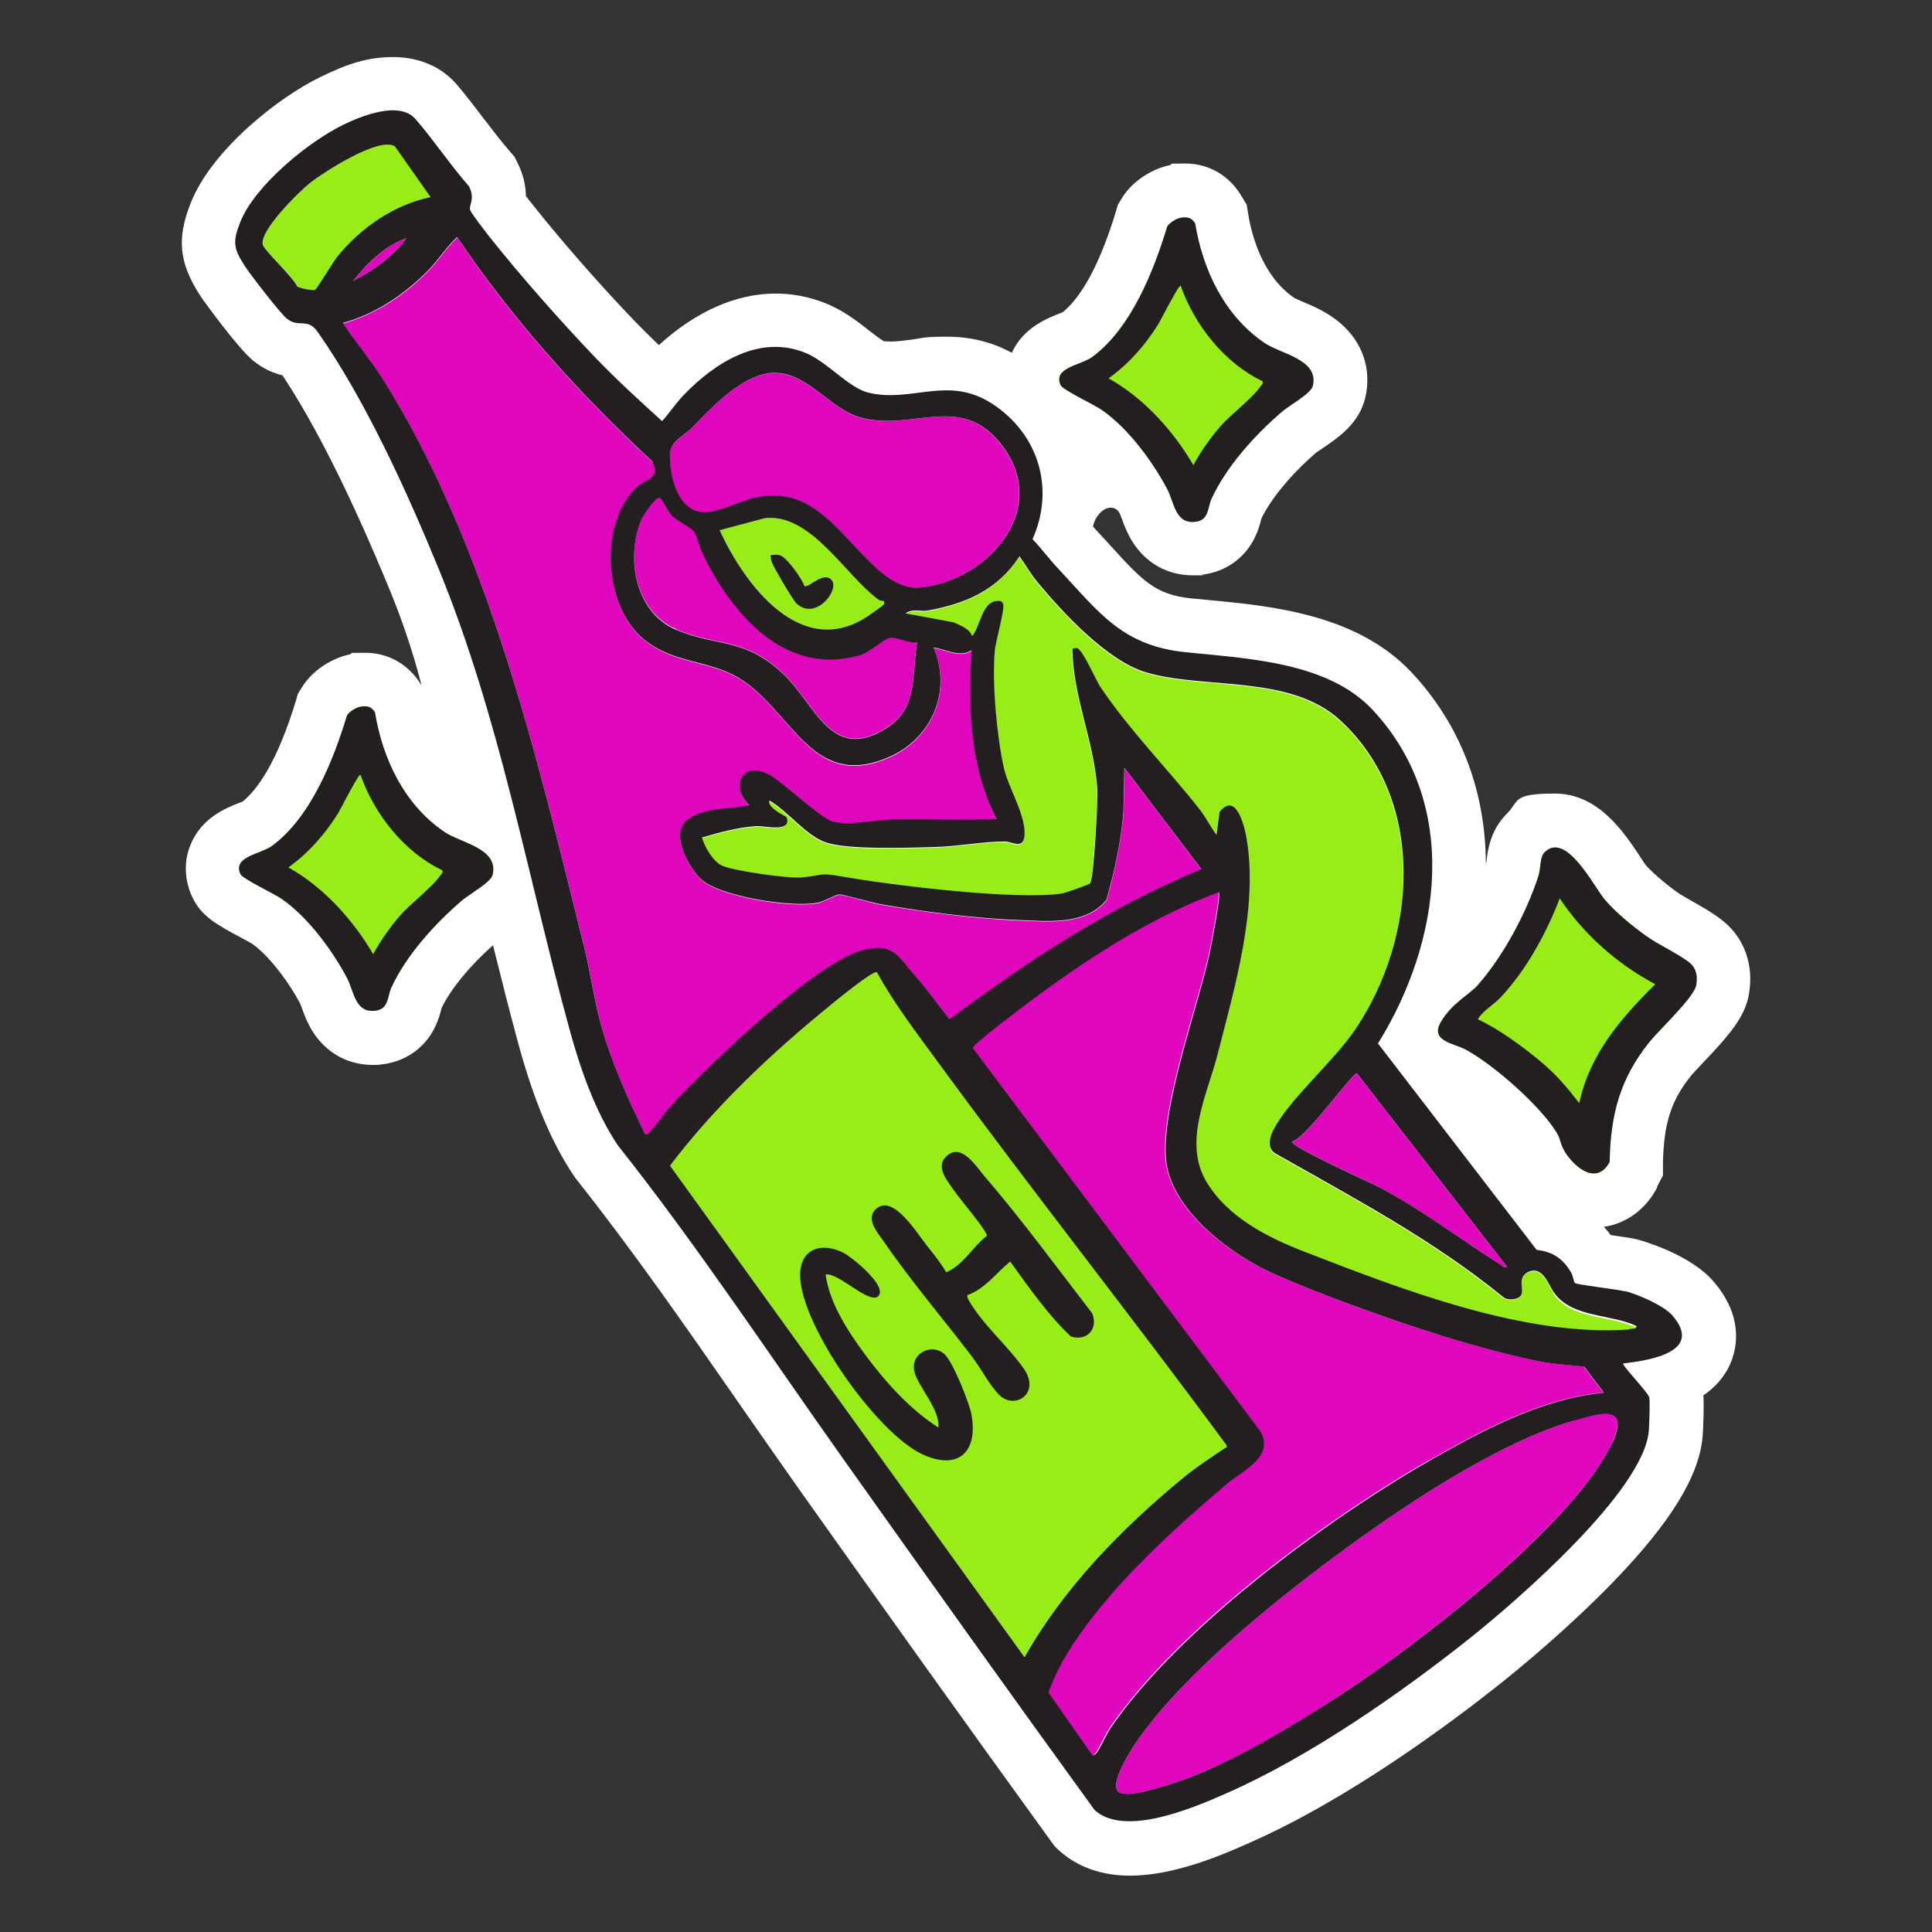 <svg xmlns="http://www.w3.org/2000/svg" id="Layer_1" viewBox="0 0 1080 1080"><rect x="0" y="0" width="1080" height="1080" fill="#333333" stroke="none"/><defs><style>      .st0 {        fill: #df06be;      }      .st1 {        fill: #231f20;      }      .st2 {        fill: #fff;      }      .st3 {        fill: #97ed15;      }    </style></defs><path class="st2" d="M926.3,663.4l3.3-6.3v-7.1c.5-22.2,4.6-34.9,15.8-48.8.9-1.1,3.9-4.3,6.2-6.7,14.8-15.6,24-25.9,26.1-39,2.7-16.1-2.5-30.9-14.3-40.5-5.3-4.3-11.4-7.8-17.3-11.1-3.1-1.8-6.7-3.8-8.5-5.1-7.4-5.4-14.1-11.2-17.6-15.2-.6-.8-1.9-2.7-2.8-4.2-9.4-14.2-23.7-35.8-48-35.8s-19.6,4.1-27,11.4c-9.1,9.1-10.5,20.4-11.2,25.8,0,.2,0,.5,0,.7-.1.4-.3.8-.4,1.2-.2-41.2-14.5-78-41.6-106.9-30.5-32.5-78.5-37.1-113.6-40.4-3.3-.3-6.4-.6-9.5-.9-20.2-2.1-27.3-10-44.7-29-2.5-2.8-5.1-5.6-7.9-8.6-.8-.8-1.5-1.7-2.3-2.6,1.9-9.2,11.2-14.3,15-7.2.2.5.6,1.6.9,2.3,1.5,4.1,3.7,10.4,8.1,16.3,7.7,10.3,18.9,15.9,31.7,15.9s3.3,0,5-.3c11.3-1.3,20.9-7,27.1-16.2,4-6,5.5-11.9,6.3-15.1,0,0,0,0,0-.1,5.4-11.2,17.1-25.3,30.8-37,.6-.4,2.1-1.4,3.1-2.1,9.3-6.3,20.8-14.1,24.2-28.5,3.7-15.8-1.5-31.1-14.1-41.8-7-5.9-14.6-9.2-20.8-11.8-1.5-.7-3.8-1.6-4.7-2.1-17.7-12.1-23.8-34.5-25.8-46.7l-.9-5.5-2.9-4.8c-6.8-11.5-18.3-18.2-31.4-18.2s-5.6.3-8.6.9c-9,1.8-20.9,8.3-27.2,19l-1.9,3.1-1,3.5c-10.6,35.1-21.8,50.1-29.8,56.6-.6.3-1.4.6-2,.8-7.1,2.8-20.1,8-26.5,21.9-11.2-6.1-23.2-9-36.3-9s-13.6.8-19.3,1.6c-4.6.6-8.5,1.1-12,1.1s-2.9-.1-4.2-.3c-1.8-1.1-5.4-3.8-7.8-5.7-6.6-5.2-14.8-11.6-24.8-15.5-8.9-3.5-18.1-5.3-27.6-5.3-22.1,0-44.5,9.9-65.3,28.8-4.7-4.5-9.2-9-13.6-13.5-20.3-21.2-41.6-45.6-57.1-65.2-1.1-1.3-2.3-3-3.6-4.6-.1-5.2-1.2-11.5-4.6-18.4l-1.8-3.6-2.6-3c-4.7-5.4-9.3-11.4-14.2-17.8-4.9-6.4-9.9-13.1-15.5-19.6-8.5-9.9-21.1-15.3-35.4-15.3s-25.3,3.6-40.7,11.1c-23,11.1-60.6,40.3-72.6,70.5-7.9,19.9-6.5,33.4,5.2,51.6,2.2,3.4,21.3,29.6,29.6,36.4,5.8,4.8,11.6,7.1,16.5,8.3,18.9,28.6,38.6,68.1,60.1,120.3,12.2,29.7,17.6,53,17.6,53-6.8-11.5-18.3-18.2-31.4-18.2s-5.6.3-8.6.9c-9,1.8-20.9,8.3-27.2,19l-1.9,3.1-1,3.5c-10.6,35-21.8,50.1-29.8,56.6-.6.3-1.4.6-2,.8-7.4,2.9-21.2,8.4-27.3,23.7-3.7,9.1-3.3,19.4,1,28.8,5,10.9,14,15.7,27.6,23,2,1.1,4.9,2.6,6,3.3,8.5,6,19.4,19.6,26.7,33.2.2.5.6,1.6.9,2.3,1.5,4.1,3.7,10.4,8.1,16.3,7.7,10.3,18.9,15.9,31.7,15.9h0c1.6,0,3.3,0,5-.3,11.3-1.3,20.9-7,27.1-16.2,4-6,5.5-11.9,6.3-15.1,0,0,0,0,0-.1,5.1-10.7,15.9-23.8,28.8-35.2,4.6,18.5,9.3,37.3,14.4,55.9,8.6,31.4,18.5,54.7,31,73.3l.7,1,.7.9c31.2,39.3,60.8,81.9,89.4,123.1,11.5,16.5,23.3,33.5,35.1,50.2,41.8,58.9,91.2,128.3,141,197l1.7,2.3,2.1,2c7.1,6.6,19.7,14.4,40,14.4h0c25.2,0,52.5-12,67.1-18.5,55.5-24.5,112.6-67,141.7-90.3,8-6.4,36-29.2,61.8-55.9,31.9-33.1,47.6-58.8,49.5-80.9.2-2.5.4-7.8.5-11.7.1-4.7.1-8.2-.1-11.2,6.6-4.5,12.3-10.6,15.6-19,3.3-8.4,6.5-25.4-9.7-44.4-13.1-15.5-40.4-23-41.5-23.4-3.5-1-8-1.6-16.2-2.8-1.2-1.6-2.5-3.2-3.8-4.6,12.5-1.8,23.5-9.8,29.9-22.2Z"></path><path class="st0" d="M482.5,531.4c17-4.4,19.5,3.3,29.5,14.8,6.6,7.7,12.6,16,18.9,23.9,43.7-32.8,90-63.1,140.8-83.9l-43.1-56.7-.5,24.5c-1.4,16.8-4.9,33.1-9.5,49.3-11.5,14.2-32.7,12-49.3,11.3-24.8-1-51.7-4.6-76.2-8.7-5-.8-21.2-5.7-23.9-5.6-2,0-8.3,3.7-11.5,4.5-13.7,3.2-55.7-3.3-65.8-13.1-6.5-6.4-15.7-22.2-9.8-30.7,2.6-3.8,9.1-6.3,13.4-7.3,7.3-1.7,15.9-1.6,23.4-3.2-11.1-11-3.6-25.9,12.1-16.6,8.2,4.9,28.1,24.1,35,25.8,9,2.2,23.6-1.1,33.1-1.3,19.3-.3,38.8.5,58.1-.2-14.8-28.3-16.1-63.1-14-94.4-6.7,4.4-14.3-.7-21.2-1.5,10.2,24-.7,50.2-24.3,60.9-44,19.9-54.7-25.9-84.6-43.9-17.4-10.5-38.5-7.9-55.2-23.5-20.2-18.9-22.7-63-2.4-82.7,5.8-5.6,13.6-4.5,9.3-14.8-40.8-37.8-78.2-79.3-109.2-125.5-6.1,5.8-10.4,12.8-16.3,18.8-13,13.3-29.4,24.2-47.5,29.2,6.7,10.6,15.5,20.6,22.1,31.1,59.1,93.8,86.3,211.3,112.8,318.1,3.5,14.2,5.4,28.7,9.3,42.9,5.9,21.4,15.1,41.7,24.8,61.5,1.7.2,1.7-.7,2.6-1.4,3.7-3.3,8.2-10.4,11.9-14.4,20-21.7,80.7-80.1,107.3-87Z"></path><path class="st3" d="M240.8,110.2l-19.9-28.3c-8.6-5.8-39.9,14.3-47.5,20.4-6.3,5-28.4,26.7-26.4,34.5.8,3.3,17.2,18.4,19.3,23.4,1.4,1,8.6,2.4,10,1.8,1-.4,10.1-15.7,12.6-18.7,13.1-16.1,31.5-28.8,52-33.1Z"></path><path class="st0" d="M378.1,351.9c23.6,9.8,38.1,4.1,60,24.9,17.8,17,26.8,50.2,58.2,29.5,17.2-11.3,13.1-29.8,16.4-47.5-4.4,1.1-11.5-3.1-15.2-2.4-3.9.8-10.6,8-16.8,9.7-42.1,12.1-71.5-22.9-88-56.7-1.8-3.6-3-10.1-5-12.7-1.7-2.2-9.6-5.8-12.6-9.1-2-2.1-5.3-9-6.3-9.6-2.2-1.3-9.6,10.2-10.5,12.5-8.5,21.3-3.2,51.6,19.8,61.2Z"></path><path class="st3" d="M427.4,289.7l-25.1,6.7c14.1,30.5,45.6,72.9,82.9,48,1.6-1,7.6-5.2,8.4-6.1.8-.8.8-1.9.4-2.3-.1-.1-1.9,0-2.8-.7-18.6-13.4-37.9-48.8-63.8-45.6ZM444.9,337c-2-2-12.9-20.5-13.7-23.1-.4-1.2-.4-2.5-.6-3.7,2.1-.4,4.4-.6,6.4.6,3.7,2.2,11,12.4,12.6,16.7,2.2,1.2,9.6-7.4,14.4-4.2,6.9,4.6-8.1,24.6-19.1,13.6Z"></path><path class="st0" d="M227.3,133.1c-11.9,4.1-22.2,14.3-30,24,11.1-5.8,22.5-13.9,30-24Z"></path><path class="st0" d="M397,286.1c15.2-2.9,23.1-11,41.5-8.5,31.1,4.4,48.9,53.7,76.1,50.9,36.8-3.9,71.6-42.4,46.7-77.7-23.1-32.8-50.7-9.1-80.4-17.3-18.5-5.2-32.2-29.6-54.2-24.2-15.1,3.7-29.8,19.4-40.1,30-4.7,4.9-12,7.4-12.2,15.1-.2,13.5,5.4,35,22.6,31.8Z"></path><path class="st0" d="M722.2,638.2c-1.4,2.4,46.5,24.1,49.9,26,23.1,12.4,44.1,28.5,66.2,42.4,1.4.9,2.1,2.4,4.1,1.6l-83.9-108.1c-2.6-.3-28.8,36.8-36.3,38.2Z"></path><path class="st3" d="M868.6,723.1c-3.2-4.4-6.2-15-13.9-11.9-7.6,3-2.4,10.3-4.8,13.5-1.8,2.3-7.1,2.7-9.5,1-39.2-32.1-83.9-55.7-127.8-80.6-4.5-2.7-3.2-8.5-1.2-12.6,8.6-17.2,33.9-38.6,46-56.6,34.5-51.2,40.2-127.7-8.1-172.6-28.2-26.2-76.2-17.3-109-27.1-21.4-6.4-46.1-33-60.3-50.1-3.8-4.6-6.8-9.9-10.3-14.7-12.2,18.7-29.9,26.4-51.2,30.3-4.3.8-8.4-1.4-12.5,1.6l26.9,5c3.8,1.8,8.7,3.4,10.3,7.7,4.5-5.2,5.3-18.5,13.4-19.6,1.6-.2,3.1-.3,3.9,1.4,1.3,2.6-4.1,21-4.6,26.4-1.6,18,1.2,47.6,5,65.2,2.5,11.6,12.5,26.8,11.6,38.1-.6,8-6.8,3.3-10.9,3.3-12.4,0-26.5,2.7-39.4,3.1-14.3.4-48.2,1.6-60.5-2.5-11.4-3.8-21.2-17.4-31.8-23.5-1.3,4.2,9.4,8.7,9.6,9.4,3.2,8.6-12.3,4.6-16.6,4.9-10.5.6-20.7,3.5-30.7,6.4,1.6,5.2,6,13.1,11,15.6,6,3,37.6,7.4,44.6,6.7,12.3-1.1,9.4-2.9,22.8-.5,27.1,4.8,98.1,13.4,123.3,9.4,1.6-.3,14.6-4.9,15.2-5.5,2.1-2,4.5-47.1,4.1-52.9-1.9-27.1-13.4-50.9-13.9-77.8-.1-1,2.1-1,2.6-.9,3,.8,10.4,17.7,12.9,21.5,16.3,24.4,38,46.2,55.8,68.9,3.1,3.9,6.2,9.9,9.2,14.1l1.7-12.8c9.2-11.5,13.8,7.2,15.1,14.4,6.7,39-6.6,83.6-16.2,121.2-5.8,22.5-19.4,48.9-6.2,71,11.9,20,34.1,31.1,55,39.2,54.5,21.1,122.7,47.7,181.4,43.4,1.2,0,4.2.1,3.7-1.6-14.7-6.9-35.6-4.3-45.9-18.5Z"></path><path class="st3" d="M661.9,825.7c7.7-6.3,14.3-10.6,22.5-16,1-.7,1.7,0,1.1-2-52.4-71.2-107.4-140.5-159.6-211.8-12.4-17-25.6-34-35.7-52.4-1.8-1.3-23.1,16.1-26.2,18.6-32.4,26.2-64.4,56.3-89.5,89.6l198.1,274.7c22.3-39.2,54.5-72.2,89.2-100.7Z"></path><path class="st0" d="M798.5,816.6c29.8-17.1,63-34.8,97.7-38.2l-10.9-14.5c-8-1-16.2-1.3-24.2-2.8-15.6-3-37.6-9-52.9-13.7-28.5-8.7-70.6-23.7-97.5-35.9-22.7-10.3-52.2-32.4-58.3-57.9-6.6-27.2,16.9-90.2,23.4-120.4.9-4.2,6.6-33.4,5.2-34.5-36.4,13.4-70.1,35.1-101.4,57.9-4.5,3.3-36,26.7-36.1,29.1l161,214.6c7.5,14.3-10,21.6-18.8,29-30.4,25.7-63.4,55.7-85.6,88.9-5.8,8.7-10.8,17.9-14.3,27.8l24.5,35c1.6.1,1.4,0,2.1-1,2.7-3.7,5.4-10.5,8.4-14.8,37.7-54.9,119.8-115.5,177.5-148.6Z"></path><path class="st0" d="M879.4,794.3c-43,12.4-97.9,49.5-134,76.4-35.5,26.4-82.9,64.9-108.5,100.7-3.1,4.3-18.2,26.8-11.1,30.6,6.6,3.5,33.3-6,40.8-9,26.4-10.5,55.9-28.1,79.8-43.6,43.1-27.8,133.4-97.1,154.6-142.6,10.5-22.7-7.3-16.7-21.7-12.6Z"></path><path class="st1" d="M908.5,721.9c-4.5-1.2-27.1-3.7-28.1-4.7-.7-.7-1.1-4-2-5.6-4.5-7.9-10.3-11.9-19.4-12.9l-88.7-115.4c35.4-56.9,46.4-133.9-3.2-186.7-25.1-26.7-70.3-28.5-104.3-32-35.7-3.7-48.4-22.3-71.5-47-4.9-5.2-9.1-11-14.1-16.2,12.6-28.3,3.4-58.7-22.4-75.6-25-16.3-44.9-.4-69.3-6.3-11.3-2.7-22.9-17.3-35.6-22.4-25.4-10.1-49.9,5.4-67.4,23.4-4.5,4.6-8.1,10.2-12.4,14.9-12.7-11.5-25.4-23.1-37.3-35.5-19.3-20.2-41.7-45.5-59-67.3-1.9-2.4-10.5-13.5-11-15.2-.8-3,3-6-.6-13.2-10.5-12-19.5-25.6-29.9-37.6-9-10.4-30-1.9-40.3,3.1-19.6,9.5-49.7,34.1-57.7,54.5-4.3,10.9-3.9,14.5,2.5,24.4,3.1,4.9,19.7,26.3,23.4,29.4,6.9,5.7,11.5-.9,17.5,7.7,26.7,38.1,50,89.5,67.7,132.7,34.1,83.2,49.4,171.1,73.1,257.5,6,21.9,14.3,45.7,27,64.5,44.3,55.9,84.1,116.2,125.5,174.6,46.7,65.8,93.5,131.5,140.8,196.7,16.8,15.7,56.3-1.5,74.6-9.6,45.7-20.2,96-55.1,135.2-86.3,26.5-21.1,97.2-82.3,100.1-115.9.2-2.7.8-17.2.2-18.9-1.1-3.2-15.4-17.9-14.5-18.8,14.9-1.8,44.9-6.4,27.6-26.7-4.8-5.7-19.2-11.8-26.5-13.8ZM842.4,708.2c-2,.8-2.7-.8-4.1-1.6-22.1-13.9-43-30-66.2-42.4-3.5-1.9-51.3-23.5-49.9-26,7.5-1.4,33.7-38.4,36.3-38.2l83.9,108.1ZM374.5,254.3c.1-7.7,7.4-10.2,12.2-15.1,10.3-10.6,25-26.3,40.1-30,22-5.4,35.6,19.1,54.2,24.2,29.6,8.3,57.3-15.4,80.4,17.3,24.9,35.3-9.8,73.9-46.7,77.7-27.2,2.9-45-46.5-76.1-50.9-18.4-2.6-26.3,5.6-41.5,8.5-17.2,3.2-22.8-18.3-22.6-31.8ZM493.6,338.3c-.8.9-6.9,5-8.4,6.1-37.3,24.9-68.9-17.5-82.9-48l25.1-6.7c25.9-3.2,45.2,32.2,63.8,45.6,1,.7,2.7.6,2.8.7.5.4.5,1.5-.4,2.3ZM368.8,278.2c1.1.6,4.4,7.5,6.3,9.6,3,3.3,10.9,6.9,12.6,9.1,1.9,2.5,3.2,9.1,5,12.7,16.5,33.7,45.8,68.7,88,56.7,6.2-1.8,12.8-8.9,16.8-9.7,3.6-.7,10.8,3.4,15.2,2.4-3.2,17.6.8,36.1-16.4,47.5-31.4,20.7-40.4-12.5-58.2-29.5-21.9-20.8-36.4-15.1-60-24.9-23-9.6-28.3-40-19.8-61.2.9-2.3,8.3-13.8,10.5-12.5ZM176.2,162c-1.4.6-8.6-.9-10-1.8-2.1-5-18.5-20.2-19.3-23.4-1.9-7.8,20.1-29.5,26.4-34.5,7.7-6.1,38.9-26.2,47.5-20.4l19.9,28.3c-20.5,4.3-38.9,17-52,33.1-2.5,3-11.5,18.3-12.6,18.7ZM227.3,133.1c-7.4,10.1-18.8,18.2-30,24,7.7-9.7,18-19.9,30-24ZM363.3,632.7c-.8.8-.9,1.7-2.6,1.4-9.7-19.8-18.9-40.1-24.8-61.5-3.9-14.1-5.8-28.7-9.3-42.9-26.5-106.8-53.7-224.3-112.8-318.1-6.6-10.5-15.4-20.6-22.1-31.1,18.1-4.9,34.4-15.9,47.5-29.2,5.9-6,10.2-13,16.3-18.8,31.1,46.2,68.4,87.7,109.2,125.5,4.3,10.4-3.5,9.2-9.3,14.8-20.3,19.7-17.8,63.8,2.4,82.7,16.7,15.6,37.8,13,55.2,23.5,29.9,18,40.7,63.7,84.6,43.9,23.7-10.7,34.5-36.9,24.3-60.9,6.9.8,14.5,5.9,21.2,1.5-2.1,31.3-.9,66.2,14,94.4-19.3.7-38.8-.1-58.1.2-9.5.2-24.1,3.5-33.1,1.3-6.9-1.7-26.8-20.9-35-25.8-15.7-9.3-23.3,5.6-12.1,16.6-7.5,1.6-16,1.4-23.4,3.2-4.3,1-10.9,3.5-13.4,7.3-5.8,8.6,3.3,24.4,9.8,30.7,10.1,9.8,52.1,16.3,65.8,13.1,3.2-.7,9.5-4.4,11.5-4.5,2.6,0,18.9,4.8,23.9,5.6,24.4,4.2,51.4,7.7,76.2,8.7,16.6.7,37.8,3,49.3-11.3,4.6-16.2,8.2-32.5,9.5-49.3l.5-24.5,43.1,56.7c-50.8,20.8-97.1,51.2-140.8,83.9-6.3-7.9-12.2-16.3-18.9-23.9-10-11.5-12.5-19.1-29.5-14.8-26.6,6.8-87.3,65.3-107.3,87-3.6,3.9-8.2,11-11.9,14.4ZM374.5,651.7c25.1-33.2,57.1-63.3,89.5-89.6,3-2.5,24.3-19.9,26.2-18.6,10.1,18.4,23.3,35.4,35.7,52.4,52.2,71.3,107.2,140.6,159.6,211.8.6,2.1-.1,1.3-1.1,2-8.1,5.5-14.7,9.7-22.5,16-34.7,28.5-67,61.5-89.2,100.7l-198.1-274.7ZM612.7,980.1c-.7,1-.6,1.1-2.1,1l-24.5-35c3.5-9.9,8.5-19.1,14.3-27.8,22.2-33.2,55.2-63.2,85.6-88.9,8.7-7.4,26.2-14.7,18.8-29l-161-214.6c.1-2.3,31.6-25.7,36.1-29.1,31.2-22.8,64.9-44.5,101.4-57.9,1.4,1.1-4.3,30.3-5.2,34.5-6.5,30.2-29.9,93.2-23.4,120.4,6.1,25.4,35.6,47.6,58.3,57.9,26.9,12.2,69,27.1,97.5,35.9,15.3,4.7,37.3,10.7,52.9,13.7,8,1.5,16.1,1.8,24.2,2.8l10.9,14.5c-34.7,3.4-67.9,21.1-97.7,38.2-57.7,33.2-139.8,93.8-177.5,148.6-3,4.3-5.7,11.1-8.4,14.8ZM901,806.8c-21.1,45.6-111.5,114.9-154.6,142.6-23.9,15.4-53.5,33.1-79.8,43.6-7.6,3-34.3,12.5-40.8,9-7.1-3.8,8-26.3,11.1-30.6,25.6-35.8,73-74.3,108.5-100.7,36.1-26.9,91-64,134-76.4,14.4-4.1,32.2-10.1,21.7,12.6ZM910.8,743.2c-58.7,4.2-126.9-22.3-181.4-43.4-20.9-8.1-43-19.2-55-39.2-13.2-22.1.4-48.5,6.2-71,9.6-37.6,22.9-82.2,16.2-121.2-1.3-7.3-6-26-15.1-14.4l-1.7,12.8c-3-4.2-6.2-10.2-9.2-14.1-17.8-22.7-39.5-44.5-55.8-68.9-2.5-3.8-9.8-20.7-12.9-21.5-.5-.1-2.8,0-2.6.9.5,26.9,12,50.7,13.9,77.8.4,5.9-1.9,50.9-4.1,52.9-.6.6-13.7,5.2-15.2,5.5-25.2,4.1-96.2-4.6-123.3-9.4-13.4-2.4-10.5-.6-22.8.5-7,.7-38.7-3.7-44.6-6.7-5-2.5-9.5-10.4-11-15.6,10-2.9,20.2-5.8,30.7-6.4,4.3-.2,19.8,3.8,16.6-4.9-.2-.6-11-5.2-9.6-9.4,10.6,6.1,20.4,19.7,31.8,23.5,12.2,4.1,46.1,2.9,60.5,2.5,12.9-.3,27-3.1,39.4-3.1,4,0,10.2,4.7,10.9-3.3.9-11.3-9-26.5-11.6-38.1-3.9-17.7-6.6-47.2-5-65.2.5-5.5,5.9-23.9,4.6-26.4-.8-1.7-2.3-1.6-3.9-1.4-8.1,1.1-8.9,14.5-13.4,19.6-1.5-4.3-6.5-5.9-10.3-7.7l-26.9-5c4.1-3,8.2-.8,12.5-1.6,21.4-3.9,39-11.6,51.2-30.3,3.5,4.8,6.4,10.1,10.3,14.7,14.2,17.1,38.9,43.7,60.3,50.1,32.8,9.8,80.8.9,109,27.1,48.3,44.9,42.6,121.5,8.1,172.6-12.2,18.1-37.4,39.4-46,56.6-2,4.1-3.3,9.9,1.2,12.6,43.8,24.9,88.6,48.5,127.8,80.6,2.4,1.8,7.8,1.3,9.5-1,2.4-3.2-2.8-10.5,4.8-13.5,7.7-3,10.7,7.6,13.9,11.9,10.3,14.1,31.1,11.6,45.9,18.5.5,1.8-2.5,1.6-3.7,1.6Z"></path><path class="st1" d="M464.1,323.4c-4.8-3.2-12.2,5.3-14.4,4.2-1.6-4.4-8.9-14.5-12.6-16.7-2-1.2-4.3-.9-6.4-.6.1,1.2.2,2.5.6,3.7.8,2.6,11.7,21.1,13.7,23.1,11,11,26-9,19.1-13.6Z"></path><path class="st1" d="M551,658.4c-5-5.9-13.5-20.1-22-12-6.5,6.2,1,14.1,4.6,19.5,2.8,4.1,18.1,22.1,18.1,24.9-8.1,6.2-13.1,16.4-22.8,20.4-2.9-5.1-7-10.2-10.7-14.8-5.5-6.9-18.6-28.5-28-21-6.9,5.5.2,13.4,3.7,18.4,14.9,21.8,33.3,43.3,49.4,64.5,4.9,6.4,9.6,15.6,15,21.2,8.7,9,23.3-.3,14.4-13.8-8.3-12.4-23.7-25.5-31-38.6-.6-1.1-1.1-1.8-1-3.1,9.7-3.3,16.3-12.5,24-18.8,10.4,14.4,21.1,29.8,33.9,41.9,9.1,2.9,15.5-4.4,11.9-13-19.5-25.3-38.6-51.4-59.4-75.7Z"></path><path class="st1" d="M528.9,757.9c-7.2-8-20.4-1.6-17.7,9,2.3,8.7,14.2,20.7,13.4,31.1-15.3-9.7-28.7-24.4-39.6-38.9-10.1-13.5-21.1-29.7-23.5-46.6,6.7-1.7,24.4,16.9,29.4,12.1,5.7-5.4-14.8-22-19.6-24.4-12.8-6.2-24.5-1.8-24,13.6,1,27.9,42.6,86.9,68,99,20.3,9.6,31.7-1.1,27.7-22.3-1.3-6.7-9.8-27.7-14.2-32.6Z"></path><path class="st3" d="M659.7,121.8c3.8-.7,6.3-.3,8.4,3.1,4.3,26.1,16.4,51.7,38.9,66.9,9.2,6.2,30.3,9.1,26.9,23.9-1,4.3-13.2,10.9-17.2,14.4-15,12.8-31.3,30.8-39.5,48.8-2.1,4.6-1.3,12-9,12.8-11.3,1.3-11.8-10.9-15.7-18.3-8.2-15.5-21.9-34.1-36.5-44.2-4.3-3-21.9-11.2-23.1-13.9-4.5-9.9,11.4-11,17.9-15.9,21.6-16.1,34.1-47.8,41.7-72.8,1.2-2,4.9-4.3,7.2-4.8Z"></path><path class="st3" d="M201.2,395.1c3.8-.7,6.3-.3,8.4,3.1,4.3,26.1,16.4,51.7,38.9,66.9,9.2,6.2,30.3,9.1,26.9,23.9-1,4.3-13.2,10.9-17.2,14.4-15,12.8-31.3,30.8-39.5,48.8-2.1,4.6-1.3,12-9,12.8-11.3,1.3-11.8-10.9-15.7-18.3-8.2-15.5-21.9-34.1-36.5-44.2-4.3-3-21.9-11.2-23.1-13.9-4.5-9.9,11.4-11,17.9-15.9,21.6-16.1,34.1-47.8,41.7-72.8,1.2-2,4.9-4.3,7.2-4.8Z"></path><path class="st3" d="M863.5,476.4c11.9-11.9,27.5,19.2,33.5,26.4,6.1,7.2,15.5,14.9,23.2,20.4,6.9,5,18.3,10.1,24.3,15,3.9,3.2,4.5,7.7,3.7,12.5-1.1,6.7-20.7,25-26.1,31.7-16.6,20.6-21.8,40.7-22.3,67.1-5.8,11-15.4,6.2-21.8-1.3s-4.9-10.4-7.8-15.1c-9.4-15.2-35-37.7-50.7-46.3-6.5-3.6-20.3-4.7-14.1-15.4s16.1-15.4,20.7-20.7c14.4-16.4,27.1-40.2,33.9-61,1.3-4,.7-10.6,3.5-13.4Z"></path><path class="st1" d="M863.5,476.4c11.9-11.9,27.5,19.2,33.5,26.4,6.1,7.2,15.5,14.9,23.2,20.4,6.9,5,18.3,10.1,24.3,15,3.9,3.2,4.5,7.7,3.7,12.5-1.1,6.7-20.7,25-26.1,31.7-16.6,20.6-21.8,40.7-22.3,67.1-5.8,11-15.4,6.2-21.8-1.3s-4.9-10.4-7.8-15.1c-9.4-15.2-35-37.7-50.7-46.3-6.5-3.6-20.3-4.7-14.1-15.4s16.1-15.4,20.7-20.7c14.4-16.4,27.1-40.2,33.9-61,1.3-4,.7-10.6,3.5-13.4ZM925.3,550.2c-21.5-11.5-39.9-27.8-53.4-48-7.5,19.5-18.8,40.3-33.3,55.6-4,4.2-9.4,6.9-12.5,12,11.7,5.4,24.3,14.7,34.3,22.9,9,7.4,15.3,14.7,22.4,24,5.9-27.5,23.2-47.4,42.5-66.5Z"></path><path class="st1" d="M201.2,395.1c3.8-.7,6.3-.3,8.4,3.1,4.3,26.1,16.4,51.7,38.9,66.9,9.2,6.2,30.3,9.1,26.9,23.9-1,4.3-13.2,10.9-17.2,14.4-15,12.8-31.3,30.8-39.5,48.8-2.1,4.6-1.3,12-9,12.8-11.3,1.3-11.8-10.9-15.7-18.3-8.2-15.5-21.9-34.1-36.5-44.2-4.3-3-21.9-11.2-23.1-13.9-4.5-9.9,11.4-11,17.9-15.9,21.6-16.1,34.1-47.8,41.7-72.8,1.2-2,4.9-4.3,7.2-4.8ZM247.3,486.5c-21.3-10.1-38-31.3-45.8-53.4-1-.8-11.3,19.6-12.6,21.7-7.5,11.8-16.3,21.9-27.7,30.1,19.7,11,36.1,29.2,47.4,48.5,4.1-7.5,9.2-14.8,14.7-21.2,6.2-7.2,18.1-15.9,22.9-22.9.6-.9,1.5-1.1,1.1-2.7Z"></path><path class="st1" d="M659.7,121.8c3.8-.7,6.3-.3,8.4,3.1,4.3,26.1,16.4,51.7,38.9,66.9,9.2,6.2,30.3,9.1,26.9,23.9-1,4.3-13.2,10.9-17.2,14.4-15,12.8-31.3,30.8-39.5,48.8-2.1,4.6-1.3,12-9,12.8-11.3,1.3-11.8-10.9-15.7-18.3-8.2-15.5-21.9-34.1-36.5-44.2-4.3-3-21.9-11.2-23.1-13.9-4.5-9.9,11.4-11,17.9-15.9,21.6-16.1,34.1-47.8,41.7-72.8,1.2-2,4.9-4.3,7.2-4.8ZM705.8,213.1c-21.3-10.1-38-31.3-45.8-53.4-1-.8-11.3,19.6-12.6,21.7-7.5,11.8-16.3,21.9-27.7,30.1,19.7,11,36.1,29.2,47.4,48.5,4.1-7.5,9.2-14.8,14.7-21.2,6.2-7.2,18.1-15.9,22.9-22.9.6-.9,1.5-1.1,1.1-2.7Z"></path></svg>